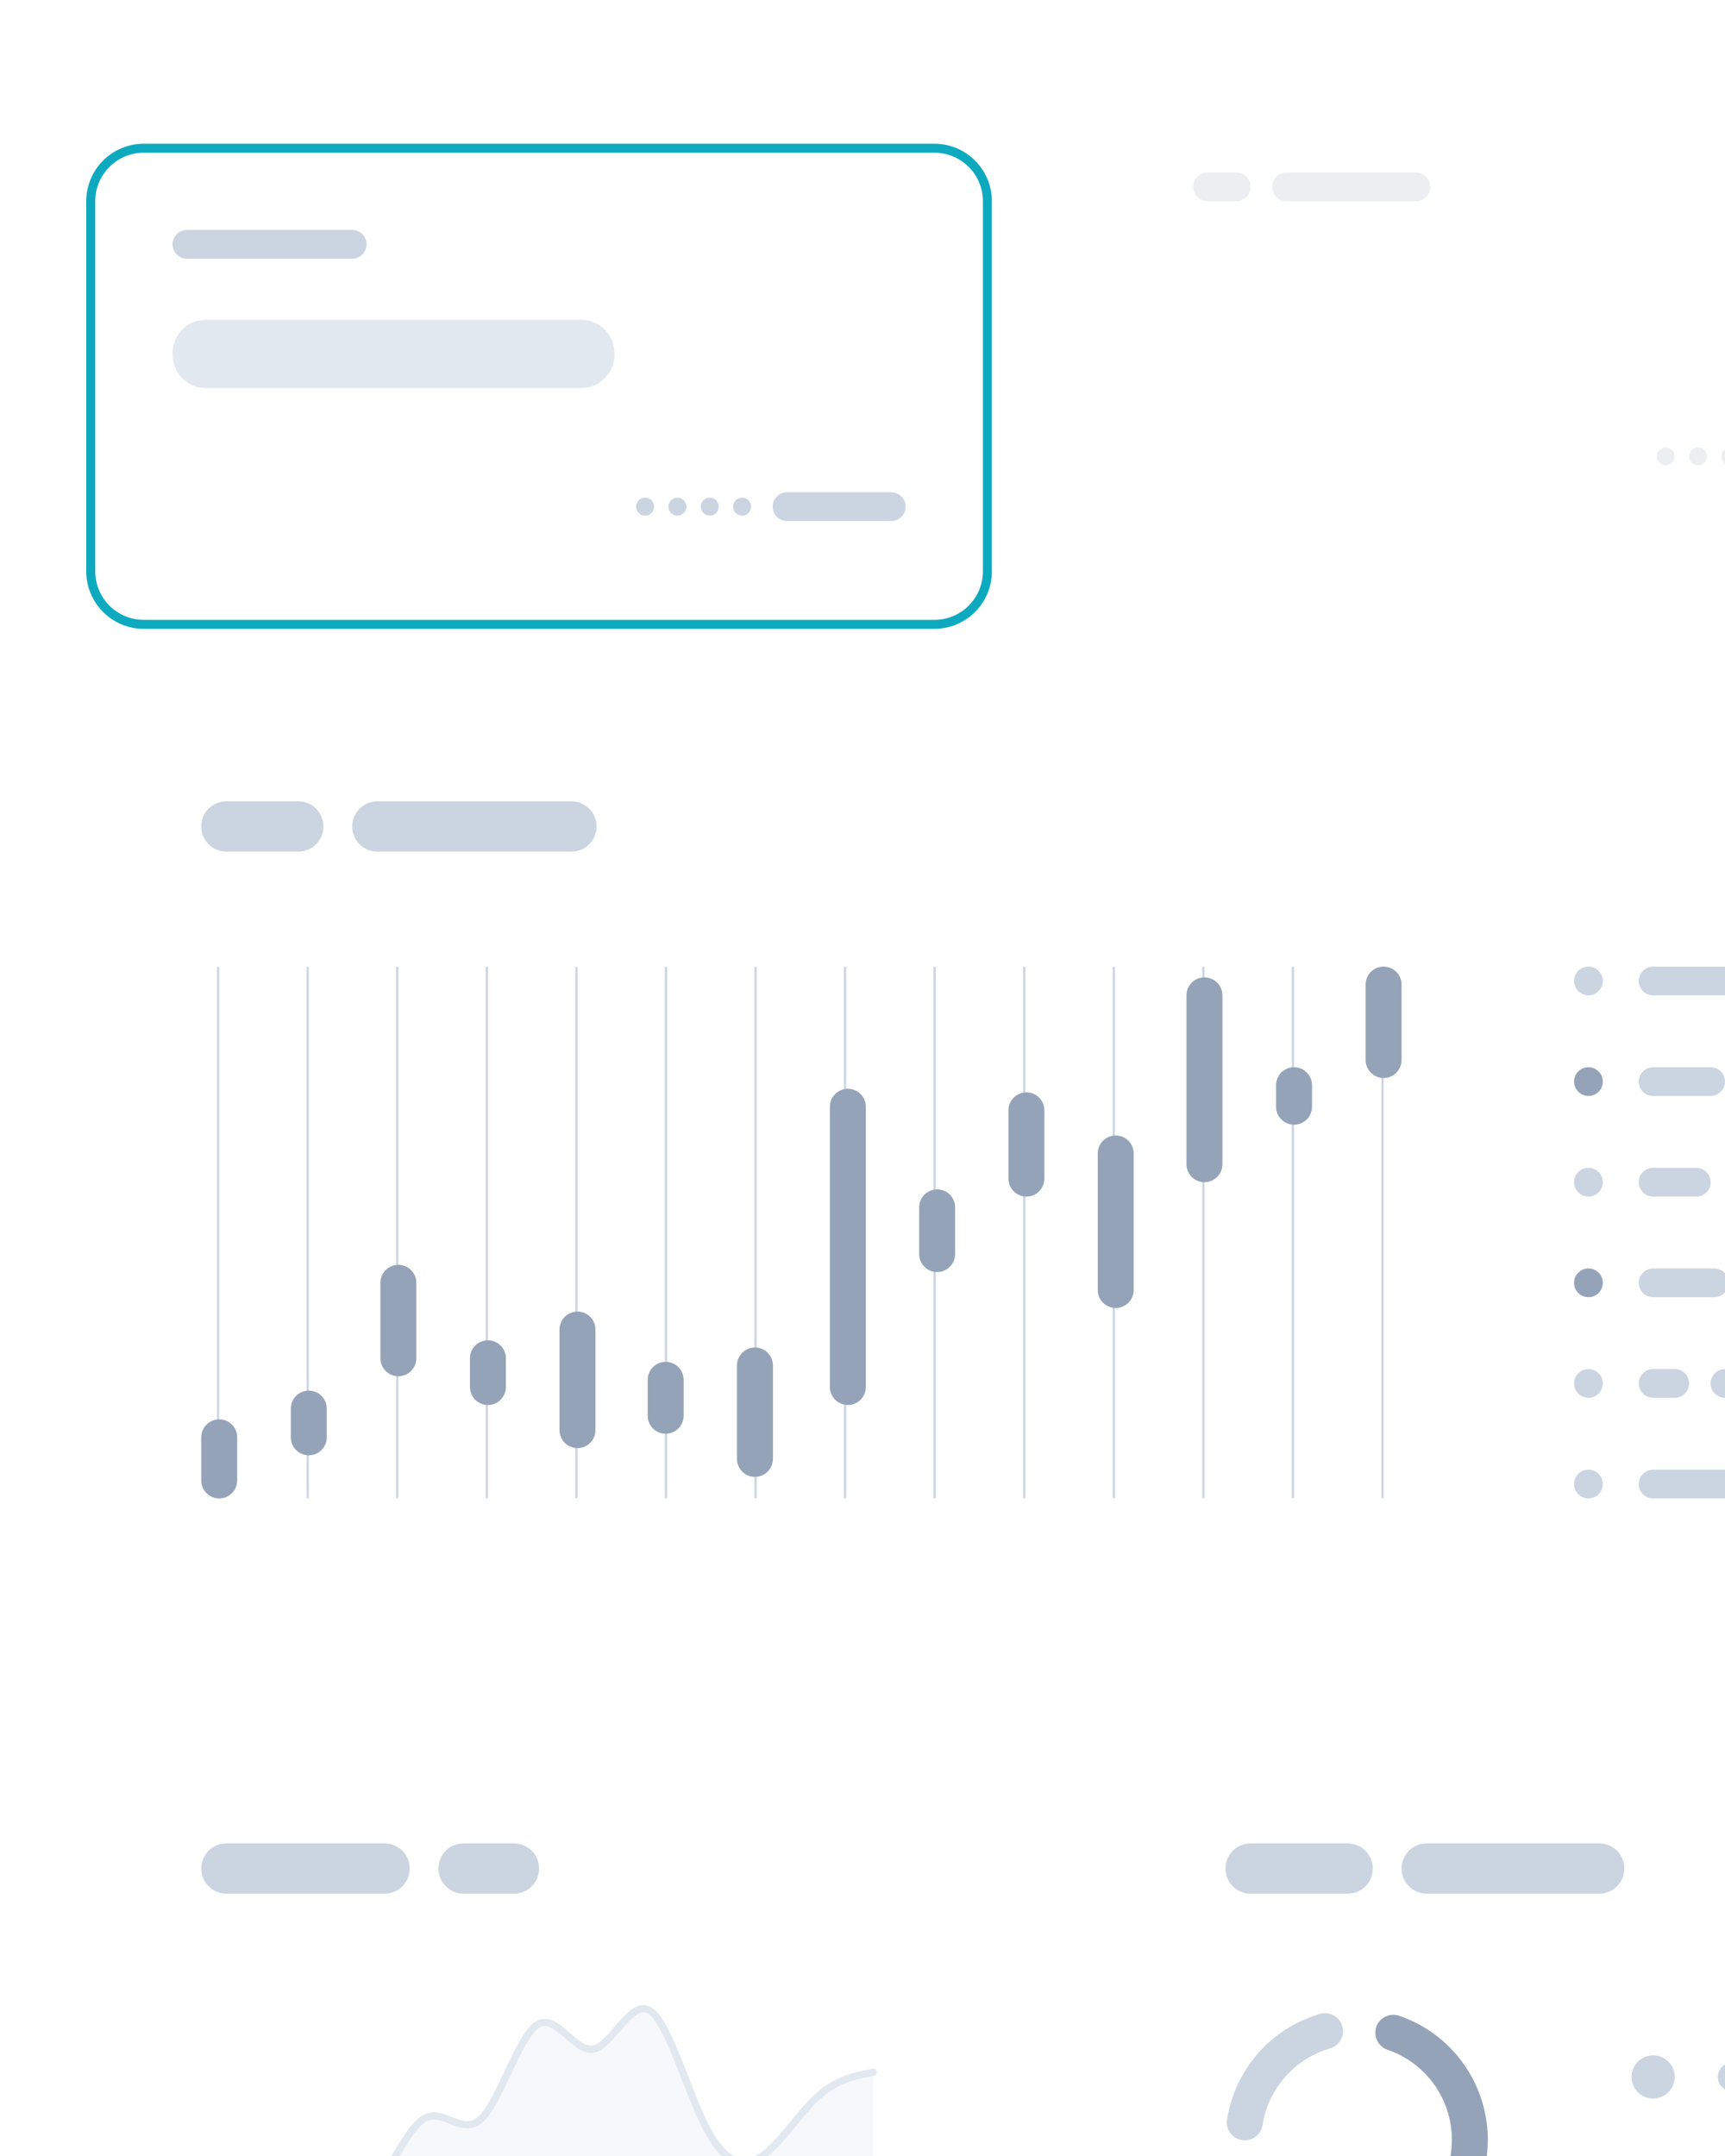 <svg width="480" height="600" viewBox="0 0 480 600" fill="none" xmlns="http://www.w3.org/2000/svg">
<g clip-path="url(#clip0_753_699)">
<g filter="url(#filter0_dd_753_699)">
<path d="M260 24H40C31.163 24 24 31.163 24 40V143C24 151.837 31.163 159 40 159H260C268.837 159 276 151.837 276 143V40C276 31.163 268.837 24 260 24Z" fill="white"/>
<!-- <path d="M68.1228 117.773H59.8828V132.566H68.1228V117.773Z" fill="#FF5F00"/> -->
<!-- <path d="M60.4007 125.169C60.3997 123.745 60.7227 122.338 61.3457 121.057C61.9687 119.776 62.8757 118.653 63.9977 117.773C62.6087 116.682 60.9397 116.004 59.1827 115.815C57.4267 115.627 55.6517 115.936 54.0627 116.708C52.4737 117.479 51.1337 118.682 50.1957 120.178C49.2587 121.674 48.7617 123.404 48.7617 125.169C48.7617 126.934 49.2587 128.664 50.1957 130.16C51.1337 131.657 52.4737 132.859 54.0627 133.631C55.6517 134.402 57.4267 134.711 59.1827 134.523C60.9397 134.335 62.6087 133.656 63.9977 132.565C62.8757 131.686 61.9687 130.563 61.3457 129.281C60.7227 128 60.3997 126.594 60.4007 125.169Z" fill="#EB001B"/> -->
<!-- <path d="M79.236 125.169C79.236 126.934 78.739 128.664 77.801 130.16C76.864 131.657 75.524 132.859 73.935 133.631C72.346 134.402 70.571 134.711 68.814 134.523C67.057 134.335 65.389 133.656 64 132.565C65.121 131.685 66.027 130.562 66.65 129.281C67.273 127.999 67.597 126.594 67.597 125.169C67.597 123.745 67.273 122.339 66.65 121.058C66.027 119.777 65.121 118.653 64 117.773C65.389 116.682 67.057 116.004 68.814 115.815C70.571 115.627 72.346 115.936 73.935 116.708C75.524 117.479 76.864 118.682 77.801 120.178C78.739 121.674 79.236 123.404 79.236 125.169Z" fill="#F79E1B"/> -->
<!-- <path d="M78.3335 130.998V130.695H78.4555V130.633H78.1445V130.695H78.2665V130.998H78.3335ZM78.9375 130.998V130.633H78.8425L78.7325 130.884L78.6225 130.633H78.5275V130.998H78.5945V130.723L78.6975 130.96H78.7675L78.8705 130.722V130.998H78.9375Z" fill="#F79E1B"/> -->
<path d="M182 125C182 123.619 180.881 122.5 179.5 122.5C178.119 122.5 177 123.619 177 125C177 126.381 178.119 127.5 179.5 127.5C180.881 127.5 182 126.381 182 125Z" fill="#CBD5E1"/>
<path d="M191 125C191 123.619 189.881 122.5 188.5 122.5C187.119 122.5 186 123.619 186 125C186 126.381 187.119 127.5 188.5 127.5C189.881 127.5 191 126.381 191 125Z" fill="#CBD5E1"/>
<path d="M200 125C200 123.619 198.881 122.5 197.5 122.5C196.119 122.5 195 123.619 195 125C195 126.381 196.119 127.5 197.5 127.5C198.881 127.5 200 126.381 200 125Z" fill="#CBD5E1"/>
<path d="M209 125C209 123.619 207.881 122.5 206.5 122.5C205.119 122.5 204 123.619 204 125C204 126.381 205.119 127.5 206.5 127.5C207.881 127.5 209 126.381 209 125Z" fill="#CBD5E1"/>
<path d="M248 121H219C216.791 121 215 122.791 215 125C215 127.209 216.791 129 219 129H248C250.209 129 252 127.209 252 125C252 122.791 250.209 121 248 121Z" fill="#CBD5E1"/>
<path d="M98 48H52C49.791 48 48 49.791 48 52C48 54.209 49.791 56 52 56H98C100.209 56 102 54.209 102 52C102 49.791 100.209 48 98 48Z" fill="#CBD5E1"/>
<path d="M161.889 73H57.111C52.079 73 48 77.253 48 82.5C48 87.747 52.079 92 57.111 92H161.889C166.921 92 171 87.747 171 82.5C171 77.253 166.921 73 161.889 73Z" fill="#E2E8F0"/>
<path d="M260 25.25H40C31.854 25.25 25.25 31.854 25.25 40V143C25.25 151.146 31.854 157.75 40 157.75H260C268.146 157.75 274.75 151.146 274.75 143V40C274.75 31.854 268.146 25.25 260 25.25Z" stroke="#0daabf" stroke-width="2.5"/>
</g>
<path d="M544 191H40C31.163 191 24 198.163 24 207V433C24 441.837 31.163 449 40 449H544C552.837 449 560 441.837 560 433V207C560 198.163 552.837 191 544 191Z" fill="white"/>
<path d="M60.695 416.695V269.305" stroke="#CBD5E1" stroke-width="0.61" stroke-linecap="round"/>
<path d="M85.617 416.695V269.305" stroke="#CBD5E1" stroke-width="0.61" stroke-linecap="round"/>
<path d="M110.539 416.695V269.305" stroke="#CBD5E1" stroke-width="0.61" stroke-linecap="round"/>
<path d="M135.465 416.695V269.305" stroke="#CBD5E1" stroke-width="0.61" stroke-linecap="round"/>
<path d="M160.387 416.695V269.305" stroke="#CBD5E1" stroke-width="0.61" stroke-linecap="round"/>
<path d="M185.309 416.695V269.305" stroke="#CBD5E1" stroke-width="0.61" stroke-linecap="round"/>
<path d="M210.234 416.695V269.305" stroke="#CBD5E1" stroke-width="0.61" stroke-linecap="round"/>
<path d="M235.156 416.695V269.305" stroke="#CBD5E1" stroke-width="0.61" stroke-linecap="round"/>
<path d="M260.078 416.695V269.305" stroke="#CBD5E1" stroke-width="0.61" stroke-linecap="round"/>
<path d="M285.004 416.695V269.305" stroke="#CBD5E1" stroke-width="0.61" stroke-linecap="round"/>
<path d="M309.926 416.695V269.305" stroke="#CBD5E1" stroke-width="0.61" stroke-linecap="round"/>
<path d="M334.848 416.695V269.305" stroke="#CBD5E1" stroke-width="0.61" stroke-linecap="round"/>
<path d="M359.773 416.695V269.305" stroke="#CBD5E1" stroke-width="0.61" stroke-linecap="round"/>
<path d="M384.695 416.695V269.305" stroke="#CBD5E1" stroke-width="0.61" stroke-linecap="round"/>
<path d="M83 223H63C59.134 223 56 226.134 56 230C56 233.866 59.134 237 63 237H83C86.866 237 90 233.866 90 230C90 226.134 86.866 223 83 223Z" fill="#CBD5E1"/>
<path d="M159 223H105C101.134 223 98 226.134 98 230C98 233.866 101.134 237 105 237H159C162.866 237 166 233.866 166 230C166 226.134 162.866 223 159 223Z" fill="#CBD5E1"/>
<path d="M66 400C66 397.239 63.761 395 61 395C58.239 395 56 397.239 56 400V412C56 414.761 58.239 417 61 417C63.761 417 66 414.761 66 412V400Z" fill="#94A3B8"/>
<path d="M90.922 392C90.922 389.239 88.683 387 85.922 387C83.16 387 80.922 389.239 80.922 392V400C80.922 402.761 83.16 405 85.922 405C88.683 405 90.922 402.761 90.922 400V392Z" fill="#94A3B8"/>
<path d="M115.848 357C115.848 354.239 113.609 352 110.848 352C108.086 352 105.848 354.239 105.848 357V378C105.848 380.761 108.086 383 110.848 383C113.609 383 115.848 380.761 115.848 378V357Z" fill="#94A3B8"/>
<path d="M140.77 378C140.77 375.239 138.531 373 135.77 373C133.008 373 130.77 375.239 130.77 378V386C130.77 388.761 133.008 391 135.77 391C138.531 391 140.77 388.761 140.77 386V378Z" fill="#94A3B8"/>
<path d="M165.691 370C165.691 367.239 163.453 365 160.691 365C157.93 365 155.691 367.239 155.691 370V398C155.691 400.761 157.93 403 160.691 403C163.453 403 165.691 400.761 165.691 398V370Z" fill="#94A3B8"/>
<path d="M190.23 384C190.23 381.239 187.992 379 185.23 379C182.469 379 180.23 381.239 180.23 384V394C180.23 396.761 182.469 399 185.23 399C187.992 399 190.23 396.761 190.23 394V384Z" fill="#94A3B8"/>
<path d="M215.074 380C215.074 377.239 212.836 375 210.074 375C207.313 375 205.074 377.239 205.074 380V406C205.074 408.761 207.313 411 210.074 411C212.836 411 215.074 408.761 215.074 406V380Z" fill="#94A3B8"/>
<path d="M240.926 308C240.926 305.239 238.687 303 235.926 303C233.164 303 230.926 305.239 230.926 308V386C230.926 388.761 233.164 391 235.926 391C238.687 391 240.926 388.761 240.926 386V308Z" fill="#94A3B8"/>
<path d="M265.77 336C265.77 333.239 263.531 331 260.77 331C258.008 331 255.77 333.239 255.77 336V349C255.77 351.761 258.008 354 260.77 354C263.531 354 265.77 351.761 265.77 349V336Z" fill="#94A3B8"/>
<path d="M290.613 309C290.613 306.239 288.375 304 285.613 304C282.852 304 280.613 306.239 280.613 309V328C280.613 330.761 282.852 333 285.613 333C288.375 333 290.613 330.761 290.613 328V309Z" fill="#94A3B8"/>
<path d="M315.461 321C315.461 318.239 313.222 316 310.461 316C307.7 316 305.461 318.239 305.461 321V359C305.461 361.761 307.7 364 310.461 364C313.222 364 315.461 361.761 315.461 359V321Z" fill="#94A3B8"/>
<path d="M340.152 277C340.152 274.239 337.914 272 335.152 272C332.391 272 330.152 274.239 330.152 277V324C330.152 326.761 332.391 329 335.152 329C337.914 329 340.152 326.761 340.152 324V277Z" fill="#94A3B8"/>
<path d="M365.078 302C365.078 299.239 362.84 297 360.078 297C357.317 297 355.078 299.239 355.078 302V308C355.078 310.761 357.317 313 360.078 313C362.84 313 365.078 310.761 365.078 308V302Z" fill="#94A3B8"/>
<path d="M390 274C390 271.239 387.761 269 385 269C382.239 269 380 271.239 380 274V295C380 297.761 382.239 300 385 300C387.761 300 390 297.761 390 295V274Z" fill="#94A3B8"/>
<path d="M446 273C446 270.791 444.209 269 442 269C439.791 269 438 270.791 438 273C438 275.209 439.791 277 442 277C444.209 277 446 275.209 446 273Z" fill="#CBD5E1"/>
<path d="M484 269H460C457.791 269 456 270.791 456 273C456 275.209 457.791 277 460 277H484C486.209 277 488 275.209 488 273C488 270.791 486.209 269 484 269Z" fill="#CBD5E1"/>
<path d="M446 301C446 298.791 444.209 297 442 297C439.791 297 438 298.791 438 301C438 303.209 439.791 305 442 305C444.209 305 446 303.209 446 301Z" fill="#94A3B8"/>
<path d="M476 297H460C457.791 297 456 298.791 456 301C456 303.209 457.791 305 460 305H476C478.209 305 480 303.209 480 301C480 298.791 478.209 297 476 297Z" fill="#CBD5E1"/>
<path d="M446 329C446 326.791 444.209 325 442 325C439.791 325 438 326.791 438 329C438 331.209 439.791 333 442 333C444.209 333 446 331.209 446 329Z" fill="#CBD5E1"/>
<path d="M472 325H460C457.791 325 456 326.791 456 329C456 331.209 457.791 333 460 333H472C474.209 333 476 331.209 476 329C476 326.791 474.209 325 472 325Z" fill="#CBD5E1"/>
<path d="M446 357C446 354.791 444.209 353 442 353C439.791 353 438 354.791 438 357C438 359.209 439.791 361 442 361C444.209 361 446 359.209 446 357Z" fill="#94A3B8"/>
<path d="M477 353H460C457.791 353 456 354.791 456 357C456 359.209 457.791 361 460 361H477C479.209 361 481 359.209 481 357C481 354.791 479.209 353 477 353Z" fill="#CBD5E1"/>
<path d="M446 385C446 382.791 444.209 381 442 381C439.791 381 438 382.791 438 385C438 387.209 439.791 389 442 389C444.209 389 446 387.209 446 385Z" fill="#CBD5E1"/>
<path d="M466 381H460C457.791 381 456 382.791 456 385C456 387.209 457.791 389 460 389H466C468.209 389 470 387.209 470 385C470 382.791 468.209 381 466 381Z" fill="#CBD5E1"/>
<path d="M510 381H480C477.791 381 476 382.791 476 385C476 387.209 477.791 389 480 389H510C512.209 389 514 387.209 514 385C514 382.791 512.209 381 510 381Z" fill="#CBD5E1"/>
<path d="M446 413C446 410.791 444.209 409 442 409C439.791 409 438 410.791 438 413C438 415.209 439.791 417 442 417C444.209 417 446 415.209 446 413Z" fill="#CBD5E1"/>
<path d="M481 409H460C457.791 409 456 410.791 456 413C456 415.209 457.791 417 460 417H481C483.209 417 485 415.209 485 413C485 410.791 483.209 409 481 409Z" fill="#CBD5E1"/>
<path d="M259 481H40C31.163 481 24 488.163 24 497V648C24 656.837 31.163 664 40 664H259C267.837 664 275 656.837 275 648V497C275 488.163 267.837 481 259 481Z" fill="white"/>
<path opacity="0.3" d="M58.597 626.412L56 632H243V576.699L240.403 577.226C237.806 577.754 232.611 578.809 227.417 583.561C222.222 588.312 217.028 596.761 211.833 600.167C206.639 603.573 201.444 601.937 196.25 591.658C191.056 581.38 185.861 562.459 180.667 559.453C175.472 556.447 170.278 569.356 165.083 570.268C159.889 571.179 154.694 560.092 149.5 563.463C144.306 566.834 139.111 584.662 133.917 589.633C128.722 594.603 123.528 586.717 118.333 589.427C113.139 592.136 107.944 605.442 102.75 611.309C97.556 617.177 92.361 615.606 87.167 612.226C81.972 608.847 76.778 603.659 71.583 606.653C66.389 609.648 61.194 620.824 58.597 626.412Z" fill="#E2E8F0"/>
<path d="M56 632L58.597 626.412C61.194 620.824 66.389 609.648 71.583 606.653C76.778 603.659 81.972 608.847 87.167 612.226C92.361 615.606 97.556 617.177 102.75 611.309C107.944 605.442 113.139 592.136 118.333 589.427C123.528 586.717 128.722 594.603 133.917 589.633C139.111 584.662 144.306 566.834 149.5 563.463C154.694 560.092 159.889 571.179 165.083 570.268C170.278 569.356 175.472 556.447 180.667 559.453C185.861 562.459 191.056 581.38 196.25 591.658C201.444 601.937 206.639 603.573 211.833 600.167C217.028 596.761 222.222 588.312 227.417 583.561C232.611 578.809 237.806 577.754 240.403 577.226L243 576.699" stroke="#E2E8F0" stroke-width="2" stroke-linecap="round"/>
<path d="M107 513H63C59.134 513 56 516.134 56 520C56 523.866 59.134 527 63 527H107C110.866 527 114 523.866 114 520C114 516.134 110.866 513 107 513Z" fill="#CBD5E1"/>
<path d="M143 513H129C125.134 513 122 516.134 122 520C122 523.866 125.134 527 129 527H143C146.866 527 150 523.866 150 520C150 516.134 146.866 513 143 513Z" fill="#CBD5E1"/>
<path d="M544 481H325C316.163 481 309 488.163 309 497V648C309 656.837 316.163 664 325 664H544C552.837 664 560 656.837 560 648V497C560 488.163 552.837 481 544 481Z" fill="white"/>
<path d="M375 513H348C344.134 513 341 516.134 341 520C341 523.866 344.134 527 348 527H375C378.866 527 382 523.866 382 520C382 516.134 378.866 513 375 513Z" fill="#CBD5E1"/>
<path d="M445 513H397C393.134 513 390 516.134 390 520C390 523.866 393.134 527 397 527H445C448.866 527 452 523.866 452 520C452 516.134 448.866 513 445 513Z" fill="#CBD5E1"/>
<path d="M387.706 565.699C392.661 567.396 397.114 570.301 400.663 574.152C404.212 578.003 406.745 582.678 408.033 587.754C409.321 592.83 409.322 598.147 408.038 603.224C406.754 608.301 404.225 612.978 400.678 616.831C397.132 620.684 392.681 623.593 387.728 625.293C382.775 626.994 377.476 627.432 372.311 626.57C367.145 625.707 362.277 623.57 358.145 620.352C354.013 617.135 350.749 612.937 348.648 608.141" stroke="#94A3B8" stroke-width="10" stroke-linecap="round"/>
<path d="M346.379 590.623C347.305 584.709 349.898 579.182 353.853 574.688C357.807 570.194 362.961 566.921 368.709 565.25" stroke="#CBD5E1" stroke-width="10" stroke-linecap="round"/>
<path d="M466 578C466 574.686 463.314 572 460 572C456.686 572 454 574.686 454 578C454 581.314 456.686 584 460 584C463.314 584 466 581.314 466 578Z" fill="#CBD5E1"/>
<path d="M498 574H482C479.791 574 478 575.791 478 578C478 580.209 479.791 582 482 582H498C500.209 582 502 580.209 502 578C502 575.791 500.209 574 498 574Z" fill="#CBD5E1"/>
<path d="M544 24H324C315.163 24 308 31.163 308 40V143C308 151.837 315.163 159 324 159H544C552.837 159 560 151.837 560 143V40C560 31.163 552.837 24 544 24Z" fill="white"/>
<!-- <path fill-rule="evenodd" clip-rule="evenodd" d="M366.666 119.651C365.903 119.339 364.703 119 363.207 119C359.39 119 356.704 121.104 356.681 124.116C356.657 126.343 358.598 127.586 360.062 128.327C361.566 129.086 362.072 129.571 362.066 130.25C362.056 131.288 360.865 131.764 359.755 131.764C358.21 131.764 357.388 131.53 356.119 130.951L355.622 130.704L355.082 134.174C355.983 134.606 357.651 134.98 359.383 135C363.44 135 366.075 132.922 366.106 129.706C366.12 127.939 365.092 126.6 362.864 125.494C361.515 124.775 360.687 124.299 360.696 123.572C360.697 122.927 361.396 122.238 362.908 122.238C364.17 122.217 365.085 122.518 365.797 122.833L366.144 123.011L366.666 119.651ZM348.803 134.77L351.218 119.27H355.079L352.664 134.77H348.803ZM373.345 124.942C373.345 124.942 372.127 128.383 371.807 129.274H375.012C374.859 128.499 374.119 124.799 374.119 124.799L373.858 123.463C373.755 123.77 373.611 124.177 373.502 124.486V124.487C373.404 124.763 373.334 124.961 373.345 124.942ZM376.57 119.286H373.587C372.661 119.286 371.969 119.56 371.563 120.571L365.83 134.776H369.885C369.885 134.776 370.546 132.865 370.697 132.445C370.904 132.445 371.885 132.447 372.924 132.449C374.096 132.451 375.343 132.453 375.641 132.453C375.757 132.994 376.111 134.776 376.111 134.776H379.695L376.57 119.286ZM345.563 119.284L341.785 129.851L341.38 127.703C341.379 127.699 341.378 127.695 341.376 127.691C341.378 127.694 341.379 127.697 341.38 127.7L340.027 120.578C339.794 119.596 339.115 119.305 338.277 119.271H332.051L332 119.592C333.514 119.993 334.868 120.572 336.055 121.292L339.489 134.757L343.575 134.755L349.654 119.284H345.563Z" fill="#CBD5E1"/> -->
<path d="M466 127C466 125.619 464.881 124.5 463.5 124.5C462.119 124.5 461 125.619 461 127C461 128.381 462.119 129.5 463.5 129.5C464.881 129.5 466 128.381 466 127Z" fill="#ECEFF1"/>
<path d="M475 127C475 125.619 473.881 124.5 472.5 124.5C471.119 124.5 470 125.619 470 127C470 128.381 471.119 129.5 472.5 129.5C473.881 129.5 475 128.381 475 127Z" fill="#ECEFF1"/>
<path d="M484 127C484 125.619 482.881 124.5 481.5 124.5C480.119 124.5 479 125.619 479 127C479 128.381 480.119 129.5 481.5 129.5C482.881 129.5 484 128.381 484 127Z" fill="#ECEFF1"/>
<path d="M344 48H336C333.791 48 332 49.791 332 52C332 54.209 333.791 56 336 56H344C346.209 56 348 54.209 348 52C348 49.791 346.209 48 344 48Z" fill="#ECEFF1"/>
<path d="M394 48H358C355.791 48 354 49.791 354 52C354 54.209 355.791 56 358 56H394C396.209 56 398 54.209 398 52C398 49.791 396.209 48 394 48Z" fill="#ECEFF1"/>
</g>
<defs>
<filter id="filter0_dd_753_699" x="-8" y="2" width="316" height="199" filterUnits="userSpaceOnUse" color-interpolation-filters="sRGB">
<feFlood flood-opacity="0" result="BackgroundImageFix"/>
<feColorMatrix in="SourceAlpha" type="matrix" values="0 0 0 0 0 0 0 0 0 0 0 0 0 0 0 0 0 0 127 0" result="hardAlpha"/>
<feOffset dy="10"/>
<feGaussianBlur stdDeviation="16"/>
<feColorMatrix type="matrix" values="0 0 0 0 0.094 0 0 0 0 0.153 0 0 0 0 0.294 0 0 0 0.06 0"/>
<feBlend mode="normal" in2="BackgroundImageFix" result="effect1_dropShadow_753_699"/>
<feColorMatrix in="SourceAlpha" type="matrix" values="0 0 0 0 0 0 0 0 0 0 0 0 0 0 0 0 0 0 127 0" result="hardAlpha"/>
<feOffset dy="6"/>
<feGaussianBlur stdDeviation="7"/>
<feColorMatrix type="matrix" values="0 0 0 0 0.094 0 0 0 0 0.153 0 0 0 0 0.294 0 0 0 0.08 0"/>
<feBlend mode="normal" in2="effect1_dropShadow_753_699" result="effect2_dropShadow_753_699"/>
<feBlend mode="normal" in="SourceGraphic" in2="effect2_dropShadow_753_699" result="shape"/>
</filter>
<clipPath id="clip0_753_699">
<rect width="480" height="600" fill="white"/>
</clipPath>
</defs>
</svg>
